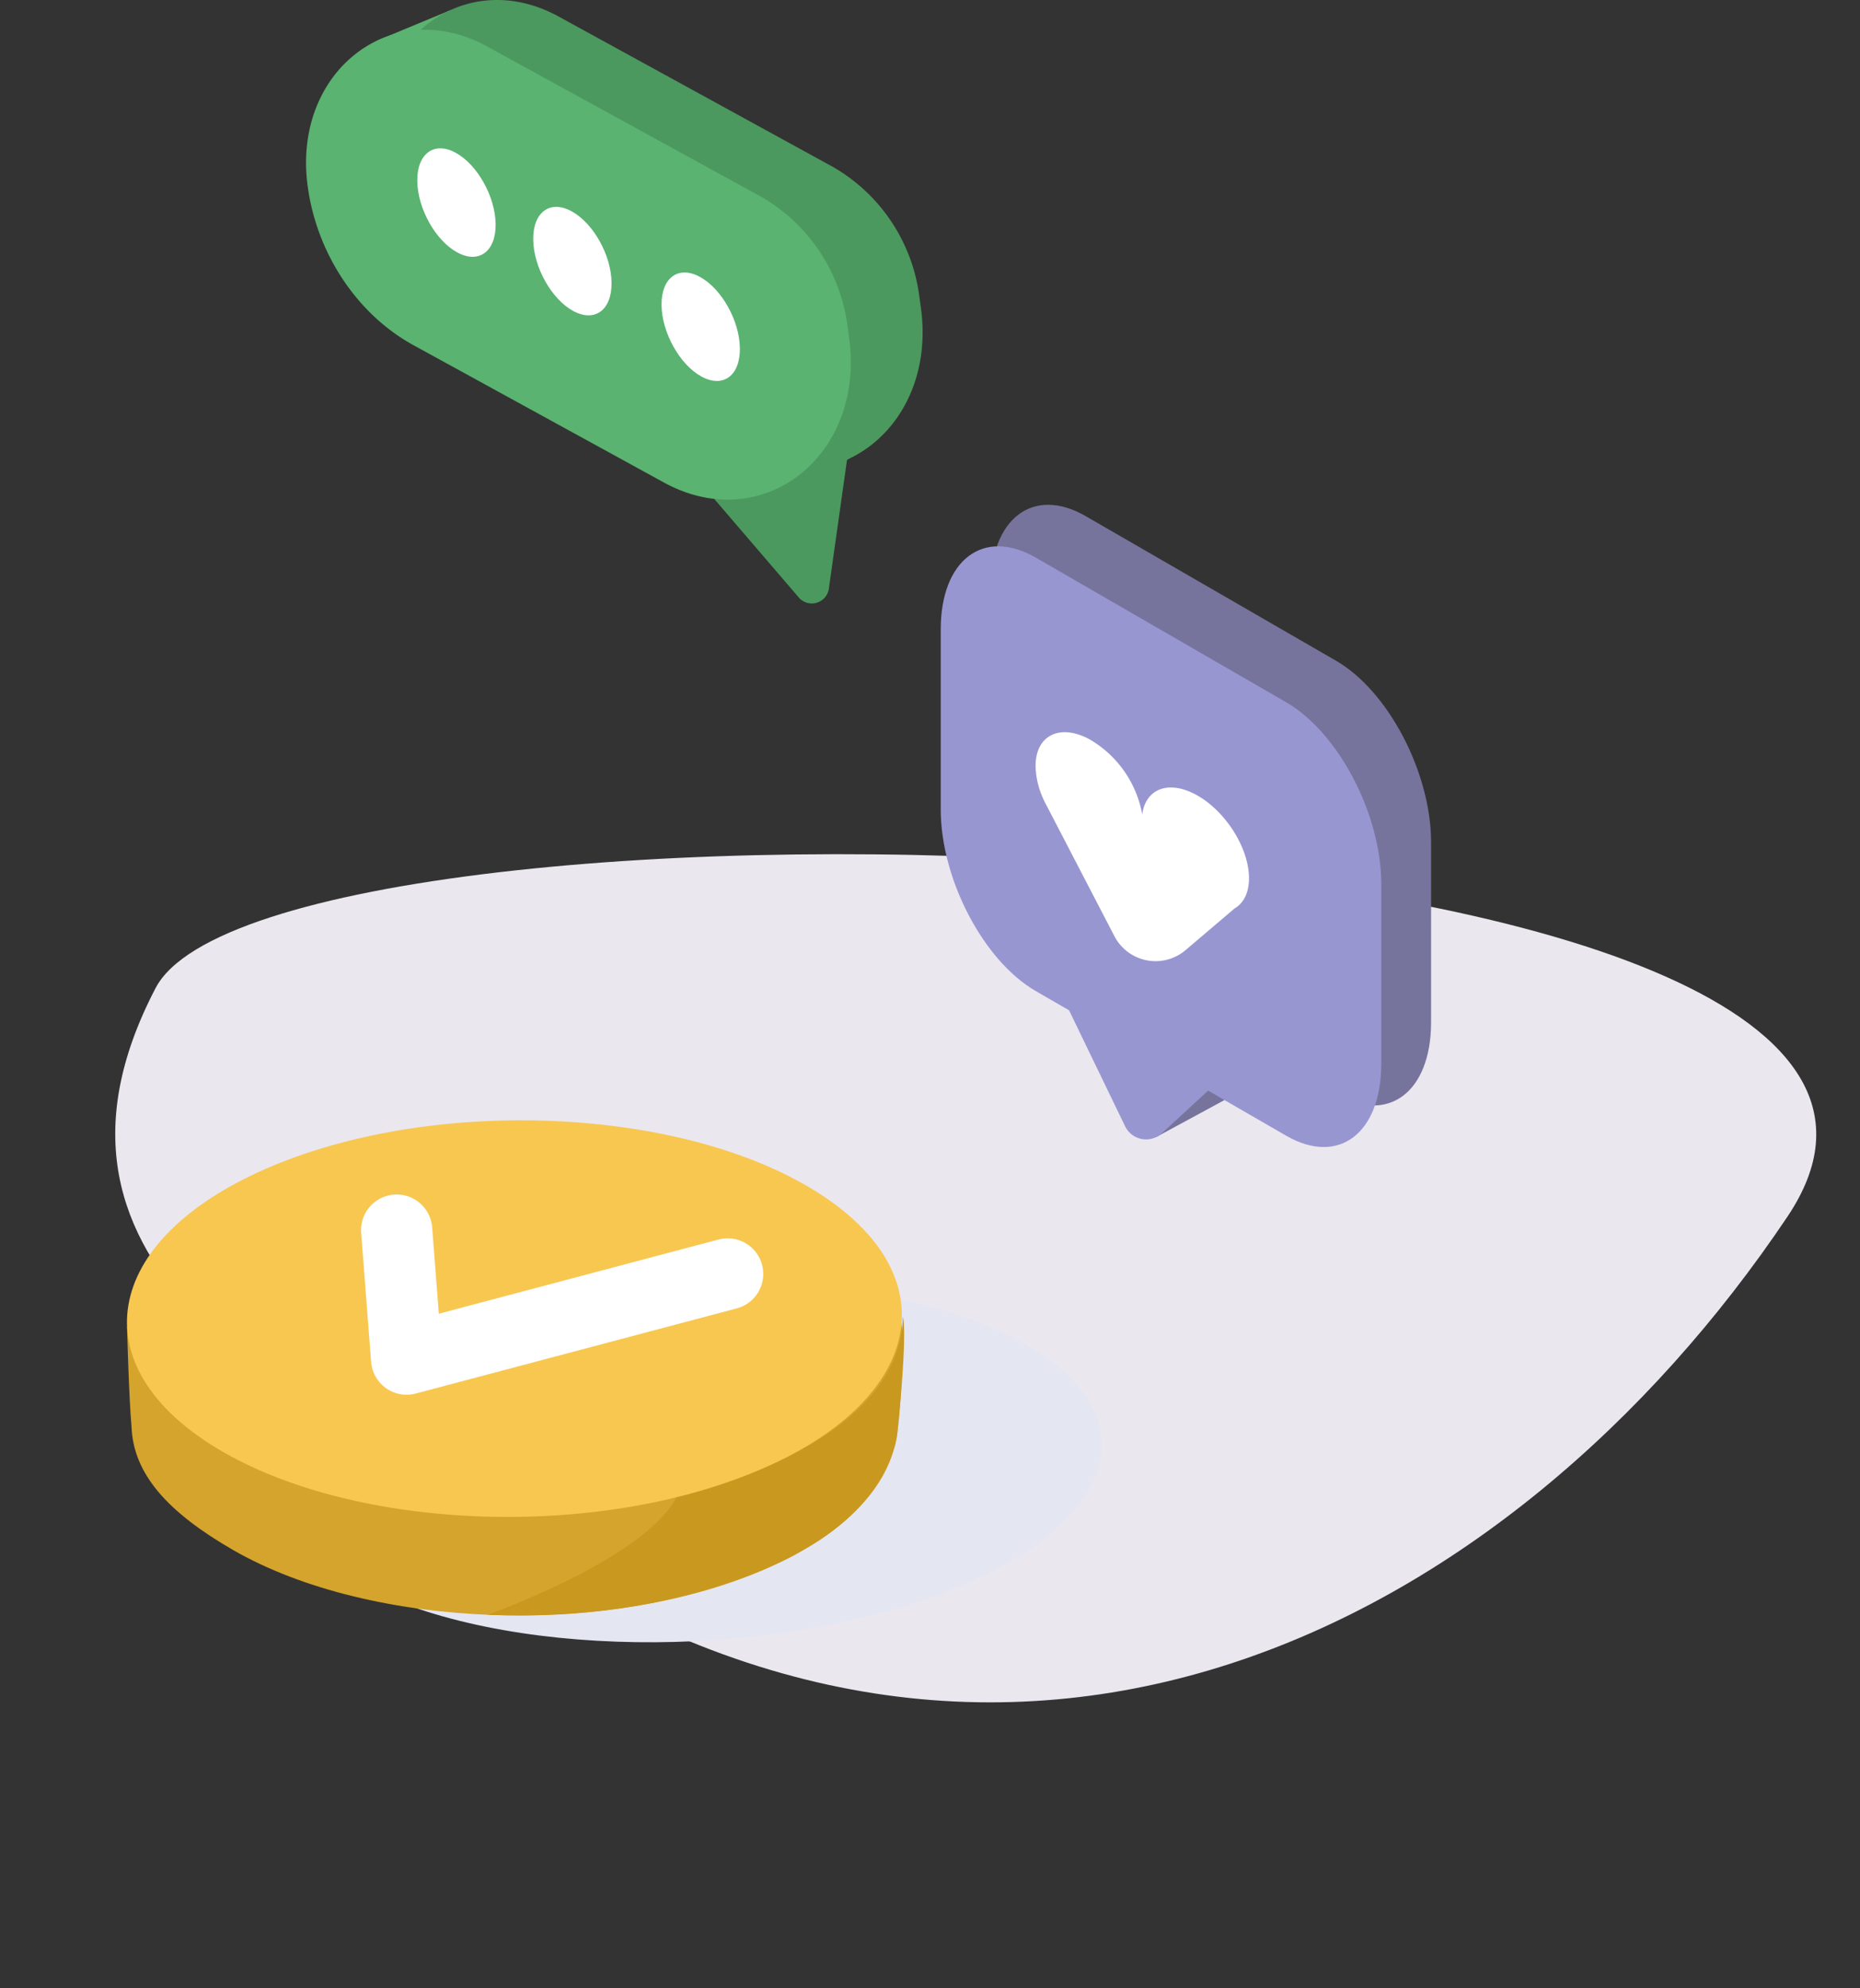 <svg xmlns="http://www.w3.org/2000/svg" xmlns:xlink="http://www.w3.org/1999/xlink" width="263.299" height="281.333" viewBox="0 0 263.299 281.333">
  <rect x="0" y="0" width="263.299" height="281.333" fill="#333333" stroke="none"/>
  <defs>
    <clipPath id="clip-path">
      <rect id="Rectangle_83" data-name="Rectangle 83" width="143.808" height="223.46" fill="#ebe7ef"/>
    </clipPath>
    <clipPath id="clip-path-2">
      <rect id="Rectangle_684" data-name="Rectangle 684" width="69.414" height="90.879" fill="none"/>
    </clipPath>
    <clipPath id="clip-path-3">
      <rect id="Rectangle_706" data-name="Rectangle 706" width="137.982" height="73.86" fill="none"/>
    </clipPath>
    <clipPath id="clip-path-4">
      <rect id="Rectangle_685" data-name="Rectangle 685" width="87.282" height="85.386" fill="none"/>
    </clipPath>
  </defs>
  <g id="Group_9234" data-name="Group 9234" transform="translate(-2596.471 -6429.869)">
    <g id="Group_9230" data-name="Group 9230" transform="translate(2859.77 6580.867) rotate(115)">
      <g id="Group_3864" data-name="Group 3864" clip-path="url(#clip-path)">
        <path id="Path_228" data-name="Path 228" d="M23.523.365c69.223,10.8,133.293,59.722,118,146.668-5.737,32.626-4.14,78.392-49.686,76.362C56.44,221.817-45.7-10.431,23.523.365" transform="translate(0 0)" fill="#ebe7ef"/>
      </g>
    </g>
    <g id="Group_9231" data-name="Group 9231" transform="translate(2729.639 6501.299)">
      <g id="Group_8096" data-name="Group 8096" clip-path="url(#clip-path-2)">
        <path id="Path_49046" data-name="Path 49046" d="M71.052,83.4,35.61,62.936c-7.4-4.274-13.459-15.846-13.459-25.716V11.776c0-9.87,6.057-14.449,13.459-10.175L71.052,22.064c7.4,4.274,13.459,15.846,13.459,25.716V73.224c0,9.87-6.057,14.449-13.459,10.175" transform="translate(-15.097 0)" fill="#76749d"/>
        <path id="Path_49047" data-name="Path 49047" d="M73.754,136.426V103.982a5.73,5.73,0,0,0-2.383-4.554L34.446,78.11a1.684,1.684,0,0,0-1.2-.242l-.043-.041-4.518,2.52,3.382,11.567v20.443a5.729,5.729,0,0,0,2.383,4.553l5.925,3.421,9.636,22.2,14.057-7.608,1.769.105,2.368,6,4.387-2.554v-.01c.695-.155,1.167-.888,1.167-2.042" transform="translate(-19.548 -53.043)" fill="#76749d"/>
        <path id="Path_49048" data-name="Path 49048" d="M55.772,221.98l8.337,17.25a3.3,3.3,0,0,0,5.2.992l8.009-7.371Z" transform="translate(-38.012 -151.291)" fill="#9896d1"/>
        <path id="Path_49049" data-name="Path 49049" d="M48.9,101.857,13.459,81.394C6.057,77.121,0,65.548,0,55.678V30.234c0-9.87,6.057-14.449,13.459-10.175L48.9,40.522C56.3,44.8,62.36,56.368,62.36,66.238V91.682c0,9.87-6.057,14.449-13.459,10.175" transform="translate(0 -12.58)" fill="#9896d1"/>
        <path id="Path_49050" data-name="Path 49050" d="M53.326,129.906A6.562,6.562,0,0,0,63.4,131.88l6.938-5.9c1.282-.74,2.06-2.236,2.04-4.342-.041-4.353-3.473-9.651-7.665-11.833-3.833-1.995-6.972-.693-7.451,2.871a15.435,15.435,0,0,0-7.58-10.694c-4.192-2.182-7.557-.422-7.516,3.932a11.75,11.75,0,0,0,1.164,4.715l-.017,0,.181.348c.094.19.193.379.295.567Z" transform="translate(-28.74 -68.866)" fill="#fff"/>
      </g>
    </g>
    <g id="Group_9233" data-name="Group 9233" transform="translate(2614.444 6588.398)">
      <g id="Group_8123" data-name="Group 8123" clip-path="url(#clip-path-3)">
        <path id="Path_49126" data-name="Path 49126" d="M150.12,57.2c-19.661-10.278-56.326-10.818-81.893-1.206S37.873,81.724,57.534,92s56.326,10.818,81.893,1.206S169.781,67.473,150.12,57.2" transform="translate(-24.246 -26.218)" fill="#e4e6f2"/>
        <path id="Path_49127" data-name="Path 49127" d="M109.644,39.394c.478,1.825-.163,15.563-1.053,17.544-1.638,6.3-7.6,12.34-17.747,16.864-22.273,9.925-56.224,8.8-75.833-2.5C5.872,66.026.87,60.614.651,53.777.3,50.082.019,39.76.019,39.76c.679-2.265,3.606.048,5.406-2.081,2.961-4.191,7.981-8.072,15.041-11.218,22.272-9.925,56.224-8.8,75.833,2.5,8.258,4.762,12.685,4.556,13.346,10.428" transform="translate(-0.01 -10.512)" fill="#d4a42d"/>
        <path id="Path_49128" data-name="Path 49128" d="M96.818,9.621C77.32-2.06,42.722-3.274,19.542,6.909S-6.623,34.817,12.875,46.5s54.1,12.895,77.276,2.712S116.316,21.3,96.818,9.621" transform="translate(0 0)" fill="#f7c750"/>
        <path id="Path_49129" data-name="Path 49129" d="M109.463,101.783s22.021-7.744,26.764-16.629c0,0,31.769-6.91,32.034-25.546,0,0,.742,1.455-.757,16.232,0,0-.4,9.6-13.509,16.878,0,0-16.5,10.3-44.532,9.065" transform="translate(-58.427 -31.816)" fill="#c9981e"/>
        <path id="Path_49130" data-name="Path 49130" d="M81.883,33.32l1.408,18.254,45.446-12.05" transform="translate(-43.706 -17.785)" fill="none" stroke="#fff" stroke-linecap="round" stroke-linejoin="round" stroke-width="10.081"/>
      </g>
    </g>
    <g id="Group_9232" data-name="Group 9232" transform="translate(2639.794 6429.869)">
      <path id="Path_49051" data-name="Path 49051" d="M43.772,10.658,54.1,6.37l56.485,63.451L97.914,74.977Z" transform="translate(-33.721 -4.907)" fill="#5ab370"/>
      <g id="Group_8099" data-name="Group 8099">
        <g id="Group_8098" data-name="Group 8098" clip-path="url(#clip-path-4)">
          <path id="Path_49052" data-name="Path 49052" d="M59.465,44.628l35.451,19.43c13.949,7.645,28.521-3.723,26.23-20.462l-.228-1.662a24.8,24.8,0,0,0-12.18-18.288L69.889,2.353c-13.5-7.4-27.606,3.6-25.388,19.805,1.306,9.545,7.011,18.11,14.965,22.469" transform="translate(-34.104 -0.001)" fill="#4b995e"/>
          <path id="Path_49053" data-name="Path 49053" d="M246.464,250.9l-3.621,25.675a2.438,2.438,0,0,1-4.343,1.163L219.156,255.2Z" transform="translate(-168.833 -193.291)" fill="#4b995e"/>
          <path id="Path_49054" data-name="Path 49054" d="M15.2,62.977l35.451,19.43c13.949,7.645,28.521-3.723,26.23-20.462l-.228-1.662A24.8,24.8,0,0,0,64.47,42L25.62,20.7c-13.5-7.4-27.606,3.6-25.388,19.805C1.538,50.052,7.243,58.618,15.2,62.977" transform="translate(0 -14.136)" fill="#5ab370"/>
          <path id="Path_49055" data-name="Path 49055" d="M219.157,172.557c.053,3.891,2.579,8.406,5.642,10.084s5.5-.114,5.45-4.005-2.579-8.405-5.642-10.084-5.5.114-5.45,4" transform="translate(-168.833 -129.363)" fill="#fff"/>
          <path id="Path_49056" data-name="Path 49056" d="M140.044,132.131c.053,3.891,2.579,8.406,5.642,10.084s5.5-.114,5.45-4.005-2.579-8.405-5.642-10.084-5.5.114-5.45,4" transform="translate(-107.886 -98.22)" fill="#fff"/>
          <path id="Path_49057" data-name="Path 49057" d="M68.571,96.056c.053,3.891,2.579,8.406,5.642,10.084s5.5-.114,5.45-4.005-2.579-8.405-5.642-10.084-5.5.114-5.45,4" transform="translate(-52.825 -70.429)" fill="#fff"/>
        </g>
      </g>
    </g>
  </g>
</svg>
